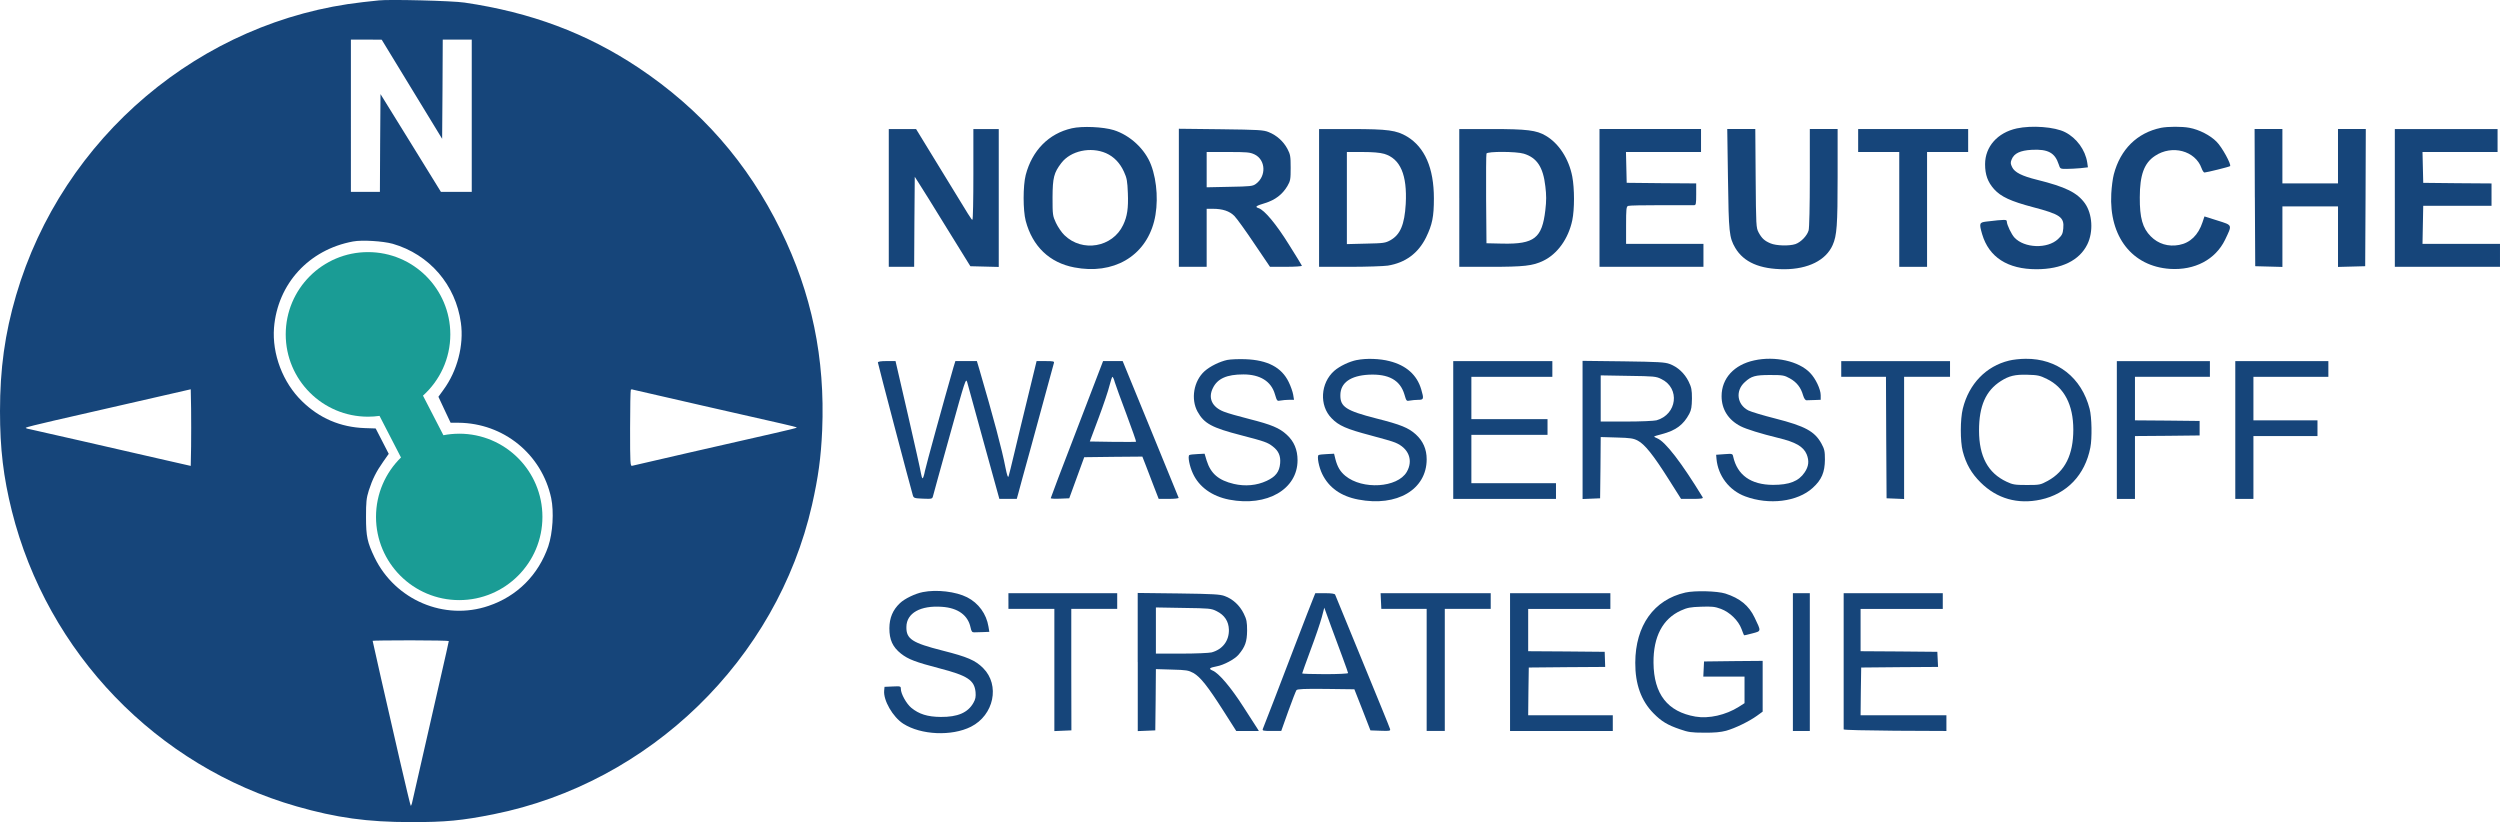 <svg xmlns="http://www.w3.org/2000/svg" id="Ebene_2" data-name="Ebene 2" viewBox="0 0 1651.62 543.13"><defs><style>      .cls-1 {        fill: #1a9c95;      }      .cls-2 {        fill: #16457a;      }    </style></defs><g id="Ebene_1-2" data-name="Ebene 1"><path class="cls-1" d="M303.37,286.53c-3.57,0-7.06.35-10.44,1l-13.49-26.15c11.08-9.95,18.06-24.39,18.06-40.46,0-30.03-24.34-54.37-54.37-54.37s-54.37,24.34-54.37,54.37,24.34,54.37,54.37,54.37c2.58,0,5.12-.19,7.6-.54l14.18,27.49c-10.18,9.98-16.5,23.87-16.5,39.25,0,30.36,24.61,54.97,54.97,54.97s54.97-24.61,54.97-54.97-24.61-54.97-54.97-54.97Z"></path><g><path class="cls-2" d="M250.18.28c-1.52.16-6.23.72-10.38,1.12C132.64,13.38,41.21,90.67,10.62,195.12,3.19,220.52,0,243.75,0,271.7c0,24.84,2.24,43.44,7.83,65.88,23.48,93.75,95.67,168.65,188.13,195.16,26.19,7.51,46.8,10.38,75.38,10.38,22.92.08,34.02-1.04,54.78-5.19,103.17-20.68,187.1-102.21,210.34-204.35,4.15-18.44,5.91-31.22,6.71-49.35,2-47.51-6.87-90.4-27.47-132.32-21.88-44.56-52.63-79.61-93.99-107.24-34.26-22.76-70.91-36.5-114.83-42.96-7.99-1.2-49.75-2.24-56.7-1.44h0ZM272.14,58.97l19.96,32.74.24-32.82.16-32.74h19.16v100.62h-20.36l-19.96-32.34-19.96-32.26-.24,32.26-.16,32.34h-19.16V26.15h10.22l10.14.08,19.96,32.74ZM259.37,161.03c24.36,7.03,41.68,27.15,45.12,52.22,2.07,14.85-2.4,31.86-11.5,44.24l-3.35,4.63,3.99,8.55,4.07,8.62h5.19c29.79.24,55.02,20.76,61.25,49.75,1.91,9.1,1.04,23-1.91,31.86-6.55,18.92-20.53,32.98-39.45,39.37-29.15,9.98-61.65-3.83-75.3-31.94-4.79-9.98-5.67-13.89-5.67-26.75,0-9.98.24-12.46,1.84-17.57,2.4-7.42,4.95-12.54,9.58-19.08l3.59-5.11-4.31-8.38-4.31-8.38-7.19-.24c-16.05-.56-29.95-6.47-41.45-17.73-12.7-12.3-19.88-31.22-18.53-48.63,2.4-28.99,23.08-51.58,52.23-56.94,5.91-1.12,19.8-.24,26.11,1.52h0ZM126.25,295.1l-.24,12.7-19.96-4.55c-10.94-2.55-34.5-7.9-52.3-11.98-17.81-4.07-33.3-7.59-34.5-7.82-1.28-.16-2.24-.56-2.24-.88,0-.24,8.54-2.4,19.01-4.79,10.38-2.4,34.9-7.99,54.46-12.46l35.53-8.14.24,12.7c.08,6.95.08,18.29,0,25.23h0ZM462.99,267.71c24.2,5.51,48.31,11.02,53.74,12.22,5.35,1.2,9.74,2.32,9.74,2.55s-6.95,1.92-15.41,3.83c-28.91,6.55-91.99,21-93.35,21.4-1.36.4-1.44-1.12-1.44-24.67,0-13.74.24-25.23.48-25.55.24-.24.88-.32,1.36-.08.56.16,20.76,4.79,44.88,10.3h0ZM296.5,423.51c0,.24-2.48,11.5-5.59,24.91-6.07,26.59-18.05,79.21-18.77,82.33-.24,1.04-.64,1.68-.8,1.52-.24-.16-3.43-13.82-7.27-30.26-3.75-16.45-9.26-40.73-12.38-54.06-3.04-13.34-5.51-24.36-5.51-24.6,0-.16,11.34-.32,25.15-.32s25.15.24,25.15.48h0Z"></path><path class="cls-2" d="M708.06,84.77c-15.17,3.43-26.19,14.61-30.42,30.82-1.84,7.19-1.84,23.32,0,30.34,4.47,16.85,15.73,27.63,32.1,30.74,25.71,4.95,46.71-7.19,52.7-30.34,2.95-11.34,2.16-26.43-2-37.37-3.92-10.38-13.73-19.56-24.6-23-6.95-2.16-20.84-2.79-27.79-1.2h0ZM730.74,101.21c5.19,2.32,9.18,6.47,11.82,12.3,1.92,4.15,2.24,6.15,2.56,14.13.4,9.9-.4,15.33-3.12,21-6.95,14.77-26.99,18.29-38.81,6.71-1.84-1.76-4.31-5.43-5.59-8.14-2.16-4.63-2.24-5.35-2.24-16.85.08-12.94.88-16.21,5.75-22.6,6.15-8.15,19.41-11.02,29.63-6.55h0Z"></path><path class="cls-2" d="M1332.36,84.84c-12.7,2.79-20.92,12.06-20.92,23.64,0,6.95,1.76,11.82,5.99,16.53,4.47,4.95,11.02,7.99,25.55,11.82,18.21,4.79,20.84,6.63,20.12,14.13-.32,3.43-.8,4.47-3.51,7.03-7.03,6.55-22.2,5.99-28.75-1.04-2-2.16-4.95-8.38-5.03-10.46,0-1.6-.72-1.6-13.73-.08-4.47.56-4.63,1.2-2.56,8.38,4.47,15.09,16.77,23.08,35.86,23.08,16.61,0,28.43-5.83,33.62-16.45,4.07-8.31,3.36-20.04-1.6-27.07-5.11-7.11-12.7-10.86-31.62-15.57-10.06-2.47-14.85-4.95-16.45-8.3-1.12-2.31-1.2-3.11-.32-5.19,1.6-3.99,5.67-5.91,13.33-6.31,10.62-.56,15.25,1.92,17.73,9.58.96,3.03,1.04,3.03,5.19,3.03,2.32,0,6.47-.24,9.18-.48l4.95-.56-.48-3.27c-1.28-8.23-7.03-16.13-14.61-19.96-6.79-3.51-21.96-4.63-31.94-2.48h0Z"></path><path class="cls-2" d="M1427.63,84.45c-15.73,3.28-26.83,14.21-31.14,30.74-.72,2.64-1.44,8.38-1.68,12.78-1.52,28.43,13.82,47.99,38.81,49.67,16.37,1.04,29.95-6.15,36.33-19.16,4.87-10.22,5.11-9.58-4.95-12.78l-8.63-2.72-1.28,3.83c-2.79,8.47-8.14,13.66-15.49,15.01-7.11,1.36-13.82-.72-18.69-5.67-5.43-5.43-7.35-12.22-7.26-25.79,0-14.77,2.87-22.68,10.06-27.39,11.26-7.51,26.59-3.43,30.74,8.14.56,1.6,1.44,2.87,1.92,2.87,1.6-.08,16.45-3.75,16.93-4.23.96-1.04-5.35-12.62-8.94-16.13-4.15-4.23-11.5-7.99-17.89-9.18-4.95-.96-14.21-.88-18.84,0h0Z"></path><path class="cls-2" d="M587.17,130.76v45.52h16.77l.16-29.78.24-29.71,2.55,3.99c1.44,2.16,9.74,15.49,18.37,29.55l15.81,25.55,9.42.24,9.34.24v-91.11h-16.77v29.95c0,16.45-.24,29.95-.64,29.95-.64,0-.08.88-21.72-34.57l-15.49-25.32h-18.04v45.52Z"></path><path class="cls-2" d="M778.81,130.68v45.59h18.37v-38.33h4.07c6.47,0,11.02,1.52,14.21,4.71,1.6,1.6,7.51,9.82,13.18,18.29l10.38,15.33h10.7c5.83,0,10.54-.32,10.38-.72-.08-.32-3.99-6.71-8.62-14.06-8.23-13.25-16.13-22.76-19.96-23.96-2.72-.88-1.84-1.52,4.23-3.35,6.71-2.07,11.42-5.67,14.77-11.26,2-3.43,2.16-4.47,2.16-12.14s-.24-8.78-2.16-12.46c-2.64-4.95-7.11-8.94-12.3-11.02-3.51-1.44-6.55-1.6-31.62-1.92l-27.79-.32v45.6ZM828.8,102.01c7.43,3.59,7.91,14.37.88,19.49-2.08,1.52-3.59,1.68-17.41,1.92l-15.09.32v-23.32h14.13c12.62,0,14.46.16,17.49,1.6h0Z"></path><path class="cls-2" d="M871.44,130.76v45.52h20.2c11.02,0,22.44-.4,25.23-.8,11.66-1.91,20.04-8.14,25.24-18.6,4.15-8.55,5.19-13.74,5.19-25.79,0-20.04-5.99-33.78-17.73-40.88-7.03-4.15-12.54-4.95-36.73-4.95h-21.4v45.52ZM914.41,101.61c10.7,3.19,15.33,13.9,14.29,33.14-.8,13.66-3.59,20.28-10.14,23.96-3.35,1.84-4.47,2-16.13,2.24l-12.62.32v-60.85h10.22c6.86,0,11.58.4,14.37,1.2h0Z"></path><path class="cls-2" d="M964.07,130.76v45.52h20.2c22.6,0,28.35-.64,35.29-3.99,9.34-4.47,16.61-14.61,19.16-26.75,1.52-7.19,1.52-20.92,0-28.91-2.24-11.66-8.87-21.96-17.57-26.99-6.07-3.59-12.3-4.39-35.69-4.39h-21.4v45.52ZM1006.72,101.54c8.63,2.64,12.78,8.86,14.21,21.56.72,5.75.72,9.66,0,15.73-2.16,18.53-7.27,22.52-28.19,22.12l-10.7-.24-.24-29.15c-.08-16.05,0-29.62.24-30.1.56-1.52,19.72-1.44,24.67.08h0Z"></path><path class="cls-2" d="M1056.71,130.76v45.52h68.67v-15.17h-51.11v-12.3c0-10.7.16-12.38,1.36-12.78.72-.32,10.46-.48,21.72-.48h21.88c1.2,0,1.36-.88,1.36-7.19v-7.19l-22.92-.16-23-.24-.24-10.22-.24-10.14h49.59v-15.17h-67.08v45.52Z"></path><path class="cls-2" d="M1141.59,118.15c.48,35.45.8,38.73,4.79,45.59,5.59,9.5,16.29,14.13,32.5,14.13,15.73-.08,27.39-5.91,31.86-15.97,2.79-6.31,3.28-12.94,3.28-45.35v-31.31h-18.37v32.18c0,18.61-.32,33.22-.8,34.82-1.04,3.59-5.11,7.75-8.71,9.02-4.07,1.36-12.7,1.12-16.45-.48-3.99-1.68-5.75-3.28-7.91-7.27-1.6-3.11-1.67-4.23-1.91-35.77l-.24-32.5h-18.53l.48,32.9Z"></path><path class="cls-2" d="M1227.59,92.83v7.59h27.15v75.86h18.37v-75.86h27.15v-15.17h-72.67v7.59Z"></path><path class="cls-2" d="M1489.67,130.52l.24,45.35,9.02.24,8.94.24v-40.01h36.73v40.01l9.02-.24,8.94-.24.24-45.35.16-45.28h-18.37v35.93h-36.73v-35.93h-18.37l.16,45.28Z"></path><path class="cls-2" d="M1582.14,130.76v45.52h69.47v-15.17h-51.19l.24-12.61.24-12.54h45.12v-14.77l-22.52-.16-22.6-.24-.24-10.22-.24-10.14h49.59v-15.17h-67.88v45.52Z"></path><path class="cls-2" d="M810.91,237.76c-5.19,1.12-11.5,4.23-15.17,7.51-7.11,6.47-9.18,18.37-4.55,26.75,4.31,7.75,9.34,10.54,28.91,15.57,15.65,4.07,17.33,4.71,20.76,7.35,3.83,2.95,5.27,6.23,4.87,11.1-.48,5.67-2.96,8.87-8.95,11.66-6.47,3.03-14.13,3.75-21.64,2-10.14-2.4-15.25-6.79-17.97-15.41l-1.36-4.55-4.71.24c-2.55.08-5.03.4-5.35.64-1.2.72.08,7.35,2.31,12.14,4.07,8.94,12.62,15.09,24.04,17.33,25,4.79,45.12-6.87,45.12-26.03,0-6.95-2.31-12.46-7.11-16.85-4.87-4.47-9.98-6.63-24.75-10.38-6.95-1.76-14.54-3.91-16.85-4.87-7.83-3.04-10.54-9.02-7.19-15.65,3.04-6.23,9.18-8.95,20.12-8.95s18.37,4.47,20.84,13.1c1.36,4.55,1.44,4.63,3.75,4.15,1.36-.24,3.91-.48,5.67-.48h3.19l-.56-3.43c-.32-1.84-1.6-5.59-2.95-8.31-4.71-9.74-13.97-14.53-28.67-15.09-4.63-.16-9.9.08-11.82.48h0Z"></path><path class="cls-2" d="M896.36,237.85c-4.87.96-11.26,3.99-14.85,7.11-9.18,8.07-10.06,22.92-1.83,31.31,4.71,4.95,9.98,7.19,25.71,11.34,7.5,2,14.85,4.07,16.37,4.79,8.94,3.67,12.06,11.74,7.59,19.41-6.15,10.46-29.23,11.9-40.57,2.55-3.35-2.79-5.19-5.83-6.55-11.02l-.88-3.59-4.71.24c-2.64.08-5.11.4-5.51.64-1.2.8.16,7.99,2.4,12.54,4.39,9.02,12.38,14.69,23.8,16.85,25.63,4.95,45.2-6.63,45.2-26.59,0-6.71-2.4-12.06-7.19-16.45-4.87-4.39-9.98-6.47-26.11-10.54-19.96-5.11-23.88-7.67-23.72-15.49.08-8.06,6.71-12.78,18.77-13.41,13.1-.64,20.76,3.59,23.56,13.1,1.28,4.39,1.36,4.47,3.67,3.99,1.36-.24,3.83-.48,5.51-.48,3.59,0,3.76-.64,1.92-6.87-2.79-9.58-9.9-15.89-20.92-18.69-6.39-1.68-15.41-2-21.64-.72h0Z"></path><path class="cls-2" d="M1158.92,238.09c-13.33,2.87-21.56,11.9-21.56,23.64,0,8.71,4.47,15.73,12.62,19.89,3.75,1.92,13.25,4.87,24.67,7.66,11.66,2.79,16.77,5.75,18.92,10.86,1.76,4.39,1.36,7.99-1.36,11.98-3.91,5.83-10.06,8.22-20.92,8.22-14.61-.08-23.56-6.47-26.27-18.69-.4-1.91-.56-2-5.83-1.6l-5.43.4.24,2.79c1.03,11.1,8.38,20.76,18.92,24.68,15.81,5.91,34.58,3.59,44.64-5.59,5.91-5.35,7.99-10.3,8.07-18.69,0-5.59-.32-6.95-2.32-10.62-4.47-8.07-10.78-11.5-30.5-16.53-7.9-2-15.89-4.39-17.81-5.35-7.5-3.91-8.62-13.02-2.31-18.68,4.31-3.99,6.95-4.71,16.61-4.71,8.54,0,9.42.16,13.18,2.24,4.47,2.48,7.26,5.99,8.7,11.1.72,2.31,1.52,3.43,2.4,3.35.72,0,3.12-.08,5.27-.16l3.99-.16v-3.03c0-3.91-3.35-11.02-7.03-14.77-7.43-7.75-23.16-11.26-36.89-8.23h0Z"></path><path class="cls-2" d="M1327.25,238.24c-15.17,3.67-26.51,15.41-30.51,31.7-1.76,7.03-1.76,21.56-.08,28.11,2.16,8.38,5.75,14.69,11.9,20.76,10.7,10.62,24.44,14.54,39.61,11.26,17.33-3.75,29.31-16.29,32.82-34.42,1.2-6.07.96-20.04-.48-25.55-5.35-20.68-21.4-33.3-42.32-33.06-3.52,0-8.47.56-10.94,1.2h0ZM1352.32,250.38c11.42,5.59,17.41,17.09,17.41,33.46s-5.35,27.55-16.93,33.86c-4.87,2.64-5.35,2.71-13.82,2.71-7.83,0-9.26-.24-13.33-2.16-12.3-5.75-18.21-16.69-18.21-33.86,0-16.21,4.47-26.35,14.45-32.66,5.35-3.43,9.42-4.39,17.49-4.15,6.79.16,8.23.48,12.94,2.79h0Z"></path><path class="cls-2" d="M579.98,239.52c0,.8,21.56,82.65,23.08,87.68.56,1.84.96,2,6.71,2.24,5.91.24,6.15.16,6.62-1.68.24-1.12,5.27-19.16,11.1-40.17,10.22-36.81,10.62-38.09,11.5-35.06.48,1.76,5.43,19.8,11.02,40.09l10.22,36.97h11.5l.96-3.43c.48-1.84,4.23-15.73,8.47-30.91,4.15-15.17,9.1-33.46,11.1-40.73,2-7.27,3.76-13.81,3.99-14.61.4-1.2-.24-1.36-5.51-1.36h-5.91l-5.67,23.32c-3.19,12.85-7.19,29.7-9.02,37.37-1.84,7.67-3.51,14.69-3.83,15.49-.4,1.04-1.03-.8-2-5.59-2.31-12.14-7.99-33.3-17.33-65.24l-1.6-5.35h-14.21l-1.28,4.15c-6.63,23.08-18.05,64.68-18.85,68.51-.48,2.64-1.2,4.79-1.52,4.79s-.8-1.52-1.12-3.43c-.24-1.84-4.15-19.25-8.62-38.73l-8.15-35.3h-5.83c-3.92,0-5.83.32-5.83.96h0Z"></path><path class="cls-2" d="M711.5,283.52c-9.58,24.75-17.33,45.28-17.33,45.6s2.79.48,6.15.32l6.07-.24,9.9-27.15,19.25-.24,19.16-.16,2.4,6.15c1.28,3.43,3.75,9.74,5.35,13.97l3.04,7.82h6.71c3.75,0,6.63-.32,6.47-.72-.08-.32-8.47-20.84-18.61-45.52l-18.37-44.8h-12.94l-17.25,44.96ZM736.41,252.3c.56,1.92,4.07,11.5,7.75,21.32,3.67,9.82,6.55,18.05,6.39,18.21-.08.16-7.11.16-15.41.08l-15.17-.24,5.83-15.57c3.19-8.54,6.47-18.2,7.19-21.4.8-3.12,1.68-5.75,1.92-5.75.32,0,1.04,1.52,1.52,3.36h0Z"></path><path class="cls-2" d="M960.08,284.08v45.52h67.88v-10.38h-55.9v-31.94h50.31v-10.38h-50.31v-27.95h53.5v-10.38h-65.48v45.52Z"></path><path class="cls-2" d="M1045.53,284.08v45.6l5.83-.24,5.75-.24.24-20.2.16-20.28,10.62.32c9.02.24,11.02.56,13.89,2.07,4.55,2.4,10.14,9.34,20.2,25.23l8.38,13.25h7.43c5.75,0,7.26-.24,6.86-1.04-13.89-22.76-24.6-36.73-30.02-38.97-1.28-.48-2.16-1.04-2-1.2.16-.24,2.31-.88,4.87-1.52,9.42-2.47,14.37-6.15,18.29-13.49,1.36-2.56,1.67-4.71,1.76-10.06,0-5.83-.32-7.42-2.24-11.34-2.64-5.35-7.19-9.58-12.46-11.5-3.11-1.2-7.5-1.44-30.58-1.76l-26.99-.32v45.68ZM1097.67,250.46c12.38,6.07,10.3,23.4-3.36,27.23-1.6.4-10.54.8-19.8.8h-17.01v-30.5l18.21.32c17.17.24,18.37.32,21.96,2.16h0Z"></path><path class="cls-2" d="M1216.41,243.75v5.19h29.55l.16,40.09.24,40.16,5.83.24,5.75.24v-80.73h30.34v-10.38h-71.87v5.19Z"></path><path class="cls-2" d="M1398.48,284.08v45.52h11.98v-41.52l21.4-.16,21.32-.24v-9.58l-21.32-.24-21.4-.16v-28.75h49.51v-10.38h-61.49v45.52Z"></path><path class="cls-2" d="M1476.74,284.08v45.52h11.98v-41.52h42.32v-10.38h-42.32v-28.75h49.51v-10.38h-61.49v45.52Z"></path><path class="cls-2" d="M609.68,391.16c-5.03.96-12.14,4.39-15.17,7.35-4.71,4.47-6.87,9.66-6.95,16.53,0,7.67,2.16,12.38,7.66,16.77,4.79,3.76,9.58,5.59,25.48,9.74,18.44,4.79,23,7.74,23.8,15.65.24,3.12,0,4.71-1.44,7.19-3.67,6.47-10.38,9.34-21.56,9.26-8.71-.08-14.37-1.84-19.49-6.07-3.19-2.64-6.87-9.26-6.87-12.46,0-1.76-.24-1.84-5.35-1.6l-5.43.24-.24,2.48c-.64,6.39,5.75,17.49,12.62,21.88,11.74,7.51,32.02,8.38,44.72,2,15.17-7.66,19.32-27.47,8.06-38.73-5.19-5.19-10.38-7.42-26.83-11.58-20.12-5.11-24.04-7.66-23.88-15.65.08-9.1,9.26-14.3,23.56-13.26,10.54.72,17.17,5.59,18.85,13.73.56,2.64,1.04,3.19,2.48,3.12.96,0,3.59-.08,5.83-.16l4.07-.16-.56-3.43c-1.36-8.38-6.55-15.57-14.13-19.41-7.43-3.75-20.04-5.27-29.23-3.43h0Z"></path><path class="cls-2" d="M1113.4,391.48c-20.76,4.71-32.98,21.8-33.06,46.32-.08,14.21,3.92,25.24,12.06,33.46,5.27,5.35,9.26,7.75,17.49,10.54,5.43,1.91,7.59,2.24,15.89,2.24,6.79.08,11.02-.32,14.61-1.28,5.99-1.68,15.17-6.15,20.36-9.9l3.75-2.72v-33.54l-19.32.16-19.41.24-.24,4.95-.24,5.03h27.23v17.57l-3.75,2.4c-8.63,5.43-19.8,7.99-28.67,6.47-18.44-3.19-27.55-14.85-27.71-35.62-.16-17.17,6.07-28.98,18.05-34.42,4.23-1.92,6.23-2.32,13.33-2.55,7.19-.24,9.1-.08,13.18,1.43,5.91,2.24,11.5,7.67,13.58,13.26.8,2.16,1.52,3.99,1.67,4.15.08.16,2.48-.4,5.43-1.2,6.07-1.6,5.99-1.2,1.6-10.38-3.83-8.06-9.74-12.85-19.41-15.97-5.43-1.68-20.12-2.07-26.43-.64h0Z"></path><path class="cls-2" d="M666.22,397.07v5.19h30.34v80.73l5.59-.24,5.67-.24-.08-40.16v-40.09h30.34v-10.38h-71.87v5.19Z"></path><path class="cls-2" d="M751.66,437.4v45.6l5.83-.24,5.75-.24.24-20.2.16-20.28,10.62.32c9.5.24,10.86.48,14.13,2.23,4.63,2.64,9.34,8.55,19.8,24.92l8.54,13.41h14.93l-1.12-1.83c-.64-.96-4.79-7.35-9.11-14.14-8.23-12.85-16.21-22.28-20.36-23.96-2.79-1.2-2.16-1.83,2.79-2.79,4.55-.8,11.9-4.71,14.37-7.66,4.39-5.19,5.59-8.62,5.67-15.89,0-5.83-.32-7.42-2.24-11.34-2.64-5.35-7.19-9.58-12.46-11.5-3.11-1.2-7.5-1.44-30.58-1.76l-26.99-.32v45.68ZM803.81,403.78c5.19,2.56,7.9,6.71,8.06,12.22.16,7.35-4.15,13.01-11.42,15.01-1.6.4-10.54.8-19.8.8h-17.01v-30.5l18.21.32c17.17.24,18.37.32,21.96,2.16h0Z"></path><path class="cls-2" d="M867.77,394.84c-.72,1.6-6.23,15.89-12.3,31.7-9.98,26.19-19.72,51.43-21.16,54.94-.48,1.28.08,1.43,5.75,1.43h6.39l4.63-13.01c2.55-7.11,5.03-13.42,5.43-13.97.56-.72,5.11-.96,19.48-.8l18.77.24,5.35,13.58,5.27,13.58,6.71.24c6.07.24,6.63.08,6.23-1.2-.16-.8-8.38-20.84-18.13-44.56-9.74-23.72-17.89-43.6-18.13-44.16-.32-.64-2.4-.96-6.79-.96h-6.31l-1.2,2.96ZM887.33,435.32c1.76,4.79,3.28,9.02,3.28,9.34,0,.4-6.79.72-15.17.72s-15.17-.24-15.17-.48c0-.32,2.55-7.27,5.59-15.57,3.11-8.22,6.39-17.89,7.35-21.48l1.68-6.39,4.55,12.54c2.55,6.95,6.07,16.53,7.9,21.32h0Z"></path><path class="cls-2" d="M912.33,397.07l.24,5.19h29.95v80.65h11.98v-80.65h30.34v-10.38h-72.75l.24,5.19Z"></path><path class="cls-2" d="M997.61,437.4v45.52h67.88v-10.38h-55.9l.16-15.81.24-15.73,25.23-.24,25.24-.16-.16-5.03-.16-4.95-25.32-.24-25.23-.16v-27.95h54.3v-10.38h-66.28v45.52Z"></path><path class="cls-2" d="M1184.47,437.4v45.52h11.18v-91.03h-11.18v45.52Z"></path><path class="cls-2" d="M1218.01,436.6v45.28c0,.4,15.25.72,33.94.88l33.94.16v-10.38h-56.7l.16-15.81.24-15.73,25.39-.24,25.39-.16-.24-5.03-.24-4.95-25.31-.24-25.39-.16v-27.95h54.3v-10.38h-65.48v44.72Z"></path></g></g></svg>